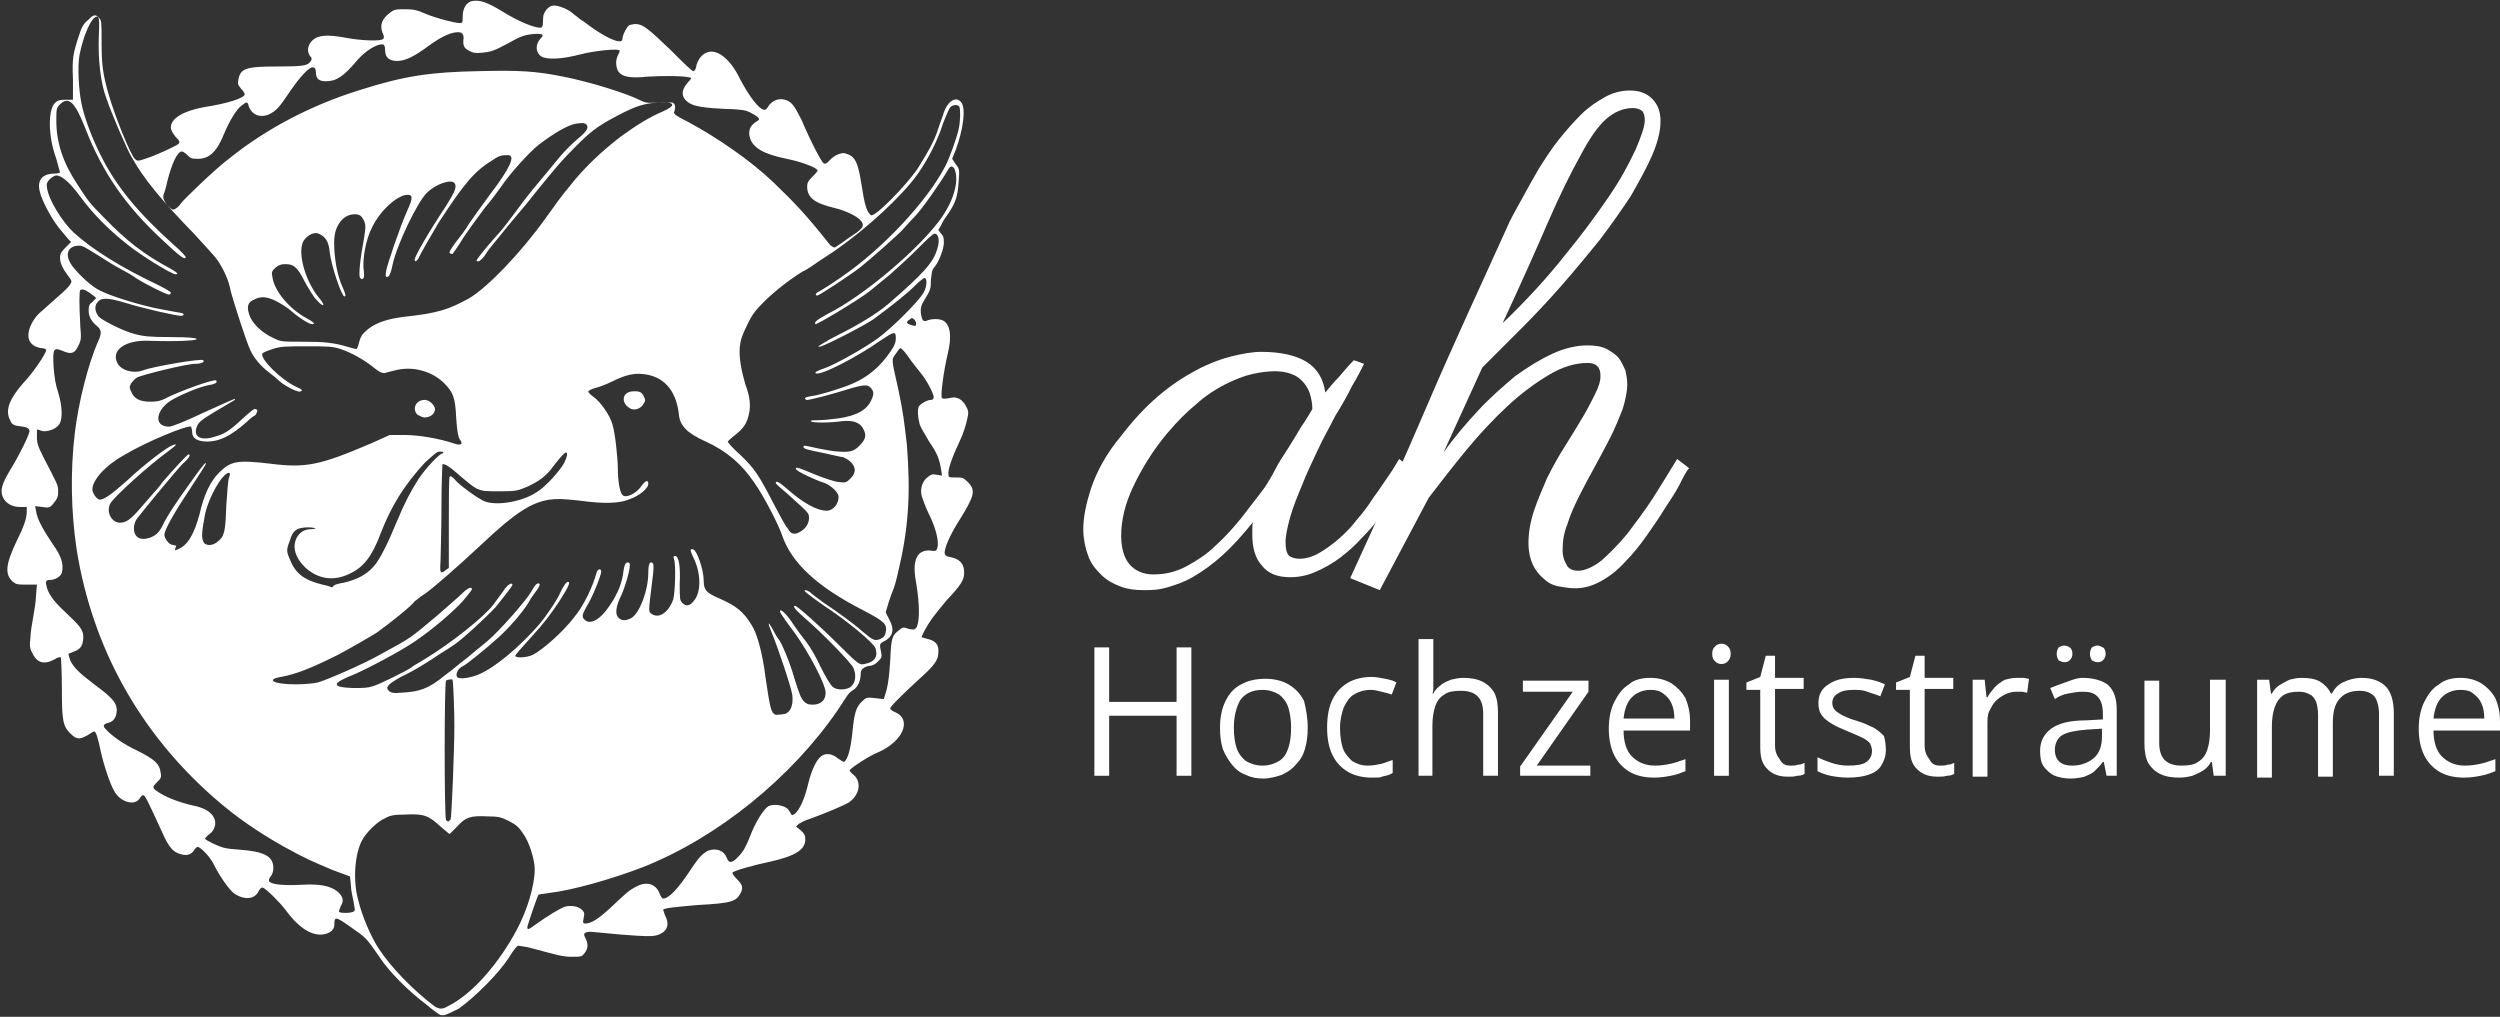 <svg xmlns="http://www.w3.org/2000/svg" xmlns:xlink="http://www.w3.org/1999/xlink" id="Ebene_2" data-name="Ebene 2" viewBox="0 0 270.7 110.1"><rect x="0" y="0" width="270.7" height="110.1" fill="#333333" stroke="none"/><defs><clipPath id="clippath"><rect width="105.7" height="110.1" style="fill: none;"></rect></clipPath></defs><g id="Ebene_1-2" data-name="Ebene 1"><g style="clip-path: url(#clippath);"><path d="M91.7,25.9c1.7-1.1,1.8-1.3,1.7-1.7-.2-.6-1.5-1.3-3.1-1.7-2.1-.5-2.9-1.1-2.9-2.3,0-.4,.1-.6,.6-1.1,.3-.3,.6-.6,.5-.7-.2-.3-1.8-.9-3.3-1.2-2.5-.5-3.7-1.2-4-2.3-.2-.7,0-1.2,.5-1.6,.3-.2,.5-.3,.5-.4,0-.2-.8-.7-1.4-.9-.3-.1-1.3-.2-2.2-.2-2.3-.1-3.4-.3-3.9-.6-1-.6-1-1.4-.2-2.3,.4-.4,.4-.5,.2-.5-.6-.2-3-.2-4.6-.1-1.9,.2-2.7,0-3.1-.5-.3-.4-.4-1.2-.1-1.8,.1-.2,.2-.4,.2-.5,0-.3-2.8,0-4.3,.4-1.9,.5-3.6,.6-4.2,.2s-.7-1.3,0-2c.4-.4,0-.5-1-.4-.8,.1-1.2,.2-2.6,1-1.5,.8-1.8,.9-2.7,1s-1.1,0-1.5-.2c-.6-.3-.7-.6-.6-1.4q0-.5-.4-.6c-.8-.1-1.9,.4-3.3,1.4-1.6,1.2-2.6,1.7-3.5,1.7s-1.3-.4-1.3-1.2q0-.6-.3-.6c-.7,0-1.8,.7-2.7,1.7-1.5,1.8-2.3,2.3-3.4,2.3-.8,0-1.1-.3-1.1-1,0-.3-.1-.5-.3-.5-.4-.1-1.4,1-2.5,2.6-1.2,1.8-1.5,2.1-2.3,2.5-1,.4-1.9,0-2.2-1-.1-.4-.2-.4-.7,0-.6,.4-1.4,1.8-1.9,3-.8,2-1.6,2.8-2.9,2.8-.7,0-.8-.1-1.1-.4-.2-.2-.5-.4-.6-.4-.5,0-1.1,1.3-1.6,3.3-.1,.5-.3,1.2-.4,1.4q-.1,.5,.4,1.1c.5,.5,.6,.6,.9,.4,.2-.1,.5-.4,.6-.6,.4-.5,3.8-3.8,5.3-4.9,4-3.2,8.8-5.7,13.9-7.3,5-1.6,7.8-2,13.2-2.1,4.3-.1,6,0,9,.6s6.8,1.8,8.2,2.5c.6,.3,.8,.4,2,.3h1.6c.3,.1,.4,.5,.2,1-.1,.2,.1,.4,1.5,1.1,3.2,1.7,6.9,4.3,9.2,6.5,2.4,2.3,3.7,3.7,6,6.6,.2,.3,.5,.5,.7,.5,.3-.2,.8-.5,1.3-.9h0Zm7.5,9.1c0-.1-.1-.3-.2-.4-.2-.2-.3-.2-.5,0-.5,.3-.4,.5,.6,.7,.1-.1,.1-.2,.1-.3h0Zm-60.3,2c.2-.7,.4-.9,1-1.4,.9-.7,2.2-1.1,3.9-1.3,3.7-.4,4.8-.8,7-2,2-1.2,5.5-4.8,8.3-8.7,2.2-3.1,2.1-2.8,3.2-4.2,1.3-1.5,2.7-2.9,4.9-4.6,1.8-1.3,3.1-2.1,4.5-2.7,1.6-.7,1.4-1.1-.4-1-1.6,.1-2.5,.4-4.4,1.4-2.3,1.2-3,1.8-4.6,3.4-1.5,1.5-2.2,2.3-5.4,6.3-1.2,1.4-2.5,3-2.9,3.5s-1.1,1.3-1.4,1.8-.7,.8-.8,.8-.2,0-.2-.1,1.1-1.5,2.1-2.6c.5-.5,1.2-1.4,2.9-3.7,.6-.8,1.5-1.9,2.1-2.6s1.4-1.7,1.9-2.3c.5-.6,1.4-1.5,2-2,1.1-.9,1.2-1.3,.8-1.6-.2-.1-.4-.1-1.1,0-.9,.2-2.3,1-4,2.3-1,.8-3.1,3.1-4.1,4.6-.3,.4-1,1.4-1.7,2.2-.6,.8-1.7,2.3-2.3,3.2-.6,1-1.2,1.8-1.2,1.8-.1,0-.2,0-.3-.1s.1-.4,.6-1.1c.4-.5,1.1-1.4,1.5-2.1,.4-.6,1.5-2.1,2.3-3.2q3.2-4.2,1.9-4.2c-.6,0-.9,0-1.6,.5-2,1.2-3.1,2.5-5.9,6.8-.3,.5-2,3.4-2.2,3.9-.2,.3-.4,.4-.4,.1s1.4-2.8,3.4-5.8c1-1.6,1.2-2.1,.9-2.5-.4-.4-2,.1-3,1.1s-3.2,5.5-3.7,7.8c-.1,.6-.3,1.1-.4,1.2-.3,.2-.4,.1-.3-.5,.1-.7,1.5-4.8,2.3-6.6,.6-1.3,.6-1.7,.1-1.7-1-.1-3,1.6-3.9,3.5-.7,1.3-1.1,3.6-.9,4.8,.1,.7-.1,1-.4,.7-.2-.2,0-2.1,.4-4.2,.2-1.2,.2-1.4,.1-1.8-.3-.7-.5-.9-1.1-.9-.8,0-1.5,.5-1.9,1.4q-.4,.8-.3,2.4c.1,1.6,.4,3,.9,4.1,.3,.7,.4,1,.2,1-.3,0-1.4-3.2-1.6-4.8-.1-1.2-.5-1.7-1.2-2-.4-.2-1.1,.1-1.5,.6-.9,1-.1,4.3,1.5,6.3,.8,.9,.6,1.2-.2,.3-.4-.4-.9-1.3-1.3-2-.8-1.6-1.2-1.9-2.1-1.9-.5,0-.7,.1-1.1,.4-.4,.4-.4,.5-.3,1,.2,1.5,1.8,3.4,3.6,4.4,.9,.5,1.1,.7,.7,.7s-1.7-.9-2.6-1.7c-1.6-1.1-2.6-1.5-3.6-1-.8,.3-.9,.8-.6,1.7,.3,.9,1.3,1.9,2.6,2.5,.8,.4,.9,.4,3.2,.4s3.4,.1,5,.6c.4,.1,.7,.2,.8,.2,0,.1,.2-.3,.3-.8h0Zm47.7,20.6c.6-.3,1-.9,1-1.5s-.1-.6-2.3-2.6c-.7-.6-1.3-1.1-1.3-1.2,0-.3,.4-.1,1.3,.7,1.7,1.5,3.2,2.3,4.2,2.3,.7,0,1.3-.7,1.3-1.5,0-.5-.8-1.2-1.5-1.5-1-.3-3.1-1.3-3.1-1.5-.1-.3,.2-.2,2.1,.6,1,.4,2.2,.8,2.6,.8,.7,.1,.8,0,1.2-.4,.6-.6,.6-1.2,0-1.8-.2-.2-.6-.4-.8-.5-.2,0-1-.2-1.9-.4-2-.4-2.4-.5-2.4-.7,0-.1,0-.2,.4-.1l1.4,.3c.6,.1,1.5,.3,2.1,.3,1.3,.1,1.7-.1,2.4-.9,.5-.6,.5-1,.1-1.7-.4-.6-1.1-.8-2.2-.7-1.3,.2-3.4,.2-3.4,0,0-.1,.3-.1,.8-.1s1.4-.1,2.2-.2c2-.3,3.1-.9,3.6-2.1,.2-.5,.2-.6,.1-.9-.4-.7-.7-.7-2.2-.3-2.2,.7-4.9,1.4-5,1.3-.3-.2-.1-.3,.5-.4,.9-.1,3.5-.9,4.6-1.4,1.6-.7,2.9-1.8,4-3.4,.5-.7,.6-1.1,.6-1.5,0-.8-.2-.7-1.7,.3-2.4,1.7-6.6,3.9-7,3.5-.1-.1,.3-.3,.9-.5,1-.3,4.4-2.2,5.9-3.3,1.6-1.2,4.3-3.9,4.9-4.9,.4-.7,.4-1.6,.1-1.6-.1,0-.6,.4-1.1,.9-.8,.8-2.3,2-4.2,3.4-.7,.6-5.2,2.9-5.9,3.1-.2,.1-.3,0-.3,0,0,0,.9-.6,2.1-1.2,2.2-1.1,4.2-2.3,5.5-3.4,3.8-3.3,4.9-4.5,5.3-6,.3-.9,.1-1.6-.3-1.6-.2,0-.9,.7-1.8,1.6s-2.2,2.1-3,2.8l-2.2,1.8c-1.1,.9-5.8,3.7-5.9,3.6-.2-.2,.2-.5,1.3-1.1,4-2,10.1-7.2,12.4-10.5,.8-1.2,1.3-2.3,1.5-3.5,.2-1.4-.3-2.5-.8-1.7-.8,1.4-2.9,4.4-3.7,5.2-.5,.5-1,1.1-1.2,1.3-.3,.4-3.7,3.4-4.6,4.1-1,.8-4.5,3.1-4.7,3.1-.3,0-.2-.3,.3-.5,.2-.1,1.3-.8,2.3-1.5,4.4-3,9.2-8.1,11.2-11.9,.5-.9,1.3-3.2,1.5-4.1s.2-2,.1-2.4c-.1-.3-.7-.3-1,0-.1,.1-.5,1-.8,1.8-.6,1.9-1.6,3.8-2.7,5.4-1.7,2.4-5.5,5.9-8.8,8.2-.4,.3-1.2,.8-1.8,1.2-.6,.4-1.4,1-1.9,1.2-1.3,.8-3,2.1-4.2,3.3-.9,.9-1.3,1.4-1.8,2.5-.6,1.2-.7,1.6-.8,2.4-.1,1.2,.2,2.6,.6,4,.5,1.3,.6,2.3,.4,3.2-.2,1-.6,1.6-1.5,2.3-.4,.3-.7,.6-.8,.7,0,.1,.5,.7,1.3,1.4,1.6,1.5,2.1,2.3,3.7,5.4,.7,1.3,1.3,2.5,1.5,2.6,.3,.7,.8,.7,1.3,.4h0Zm-63.1,1.1c.8-.6,.9-1,1-3.9,.1-1.5,.2-2.9,.3-3.1q.2-.5,0-.5c-.7,0-2.2,2.6-2.6,4.5-.4,2.1-.4,2.6-.1,3.1,.3,.3,.9,.3,1.4-.1h0Zm21.7-13.8c-.6-.6-.2-1.6,.8-1.6,.5,0,1.1,.6,1.1,1,0,.5-.5,.9-1.1,.9-.3,0-.6-.2-.8-.3Zm-26,14.6c1.1-.4,1.8-1.6,2.4-3.8,.5-2.2,1.2-3.6,2.1-4.5,1.3-1.3,2-1.4,5.5-1,3.9,.5,5.4,.2,11-2.2l2-.9h1.6c1.6,0,3.8,.4,5.3,.9,.8,.3,1.1,.1,.7-.4-.2-.3-.3-.9-.4-2.3-.1-2.2-.3-2.8-1.3-3.8-1.3-1.3-3.4-1.9-5.3-1.4-.5,.1-1.1,.3-1.2,.3-.2,0-.5-.1-1-.5-1.1-.9-2.5-1.7-3.7-2.1-.9-.3-1.4-.3-3.7-.3s-2.8,0-3.7,.3c-.6,.2-1.1,.4-1.1,.5-.2,.6,2,2.8,3.7,3.6,.7,.3,.7,.4,.4,.5-.2,.1-1.5-.5-2.2-1.1-.2-.2-.8-.7-1.2-1-.8-.6-1.6-1.5-2-2.4-.4-.8-1.8-5.2-2.1-6.3-.2-1.2-.8-2.5-1.5-3.5-.2-.3-1.4-1.6-2.5-2.8-3.5-3.6-5.4-5.9-6.7-8.2-.6-1-2.3-5-2.8-6.5-.6-1.6-.9-4.2-.8-6.7,.1-1.9,0-2.1-.2-2.1-.6,0-1.5,2.1-1.9,4.2-.2,1.2-.1,3.5,.2,5.1,.3,1.6,1.2,3.9,2,5.5,1.7,3.5,4.1,6.4,8,9.9,.8,.7,1.4,1.3,1.3,1.4-.1,.2-.5,0-2.5-1.9-4-3.7-6.5-7.3-8.4-12.2-1.1-2.8-1.8-3.4-2.7-2.5-.4,.4-.4,.5-.4,1.8,0,2.3,.7,4.5,2.3,6.9,1.1,1.7,1.3,2,2.8,3.5,2.6,2.7,4.5,4.1,7.1,5.5,.9,.5,1.1,.7,.7,.7s-3.7-2-5.3-3.3c-2-1.6-3.6-3.2-5-5.1-1.1-1.5-2-2.3-2.6-2.3-.2,0-.5,.2-.7,.4-.3,.3-.4,.5-.3,1,.2,1.3,1.7,3.7,2.9,4.8,2.1,1.9,5.2,3.8,9.2,5.7,.8,.4,1.3,.7,1.3,.8s-.1,.2-.2,.2c-.3,0-2.5-1.1-3.6-1.8-.4-.3-1.1-.7-1.5-.9-.4-.2-1.1-.6-1.7-1-2.1-1.3-2.5-1.6-2.9-1.6-1.3,0-1.7,1-.7,2.3,.8,1,2.1,2.2,3,2.6,1.2,.6,4.4,1.6,6.6,2,1.1,.2,2.1,.4,2.2,.4,.3,.1,.2,.3-.1,.3-.5,0-4.1-.8-6-1.4-2-.6-2.7-.6-3.1,0-.3,.4-.2,1,.2,1.5,.4,.4,2.7,1.6,4,1.9,.8,.2,1.4,.3,3.7,.3,2.1,0,2.8,.1,2.9,.2,.1,.2-2.3,.3-5.2,.2-2.5-.1-4.1,1-3.4,2.4,.4,.8,1.7,1.2,2.8,.8,1-.4,6.3-1.3,6.5-1.1,.2,.2-.2,.4-.9,.4-.9,0-5.8,1.2-6.3,1.5-.2,.1-.4,.4-.6,.6-.2,.4-.2,.5,0,.9,.3,.8,1,1.1,2.1,1.1,.7,0,1.1-.1,1.5-.3,1.5-.8,5.4-2.2,5.6-2s-.1,.4-.8,.5c-1,.2-2.7,.9-3.8,1.5-1.9,1-2.3,3-.5,3,.3,0,1.6-.5,3.7-1.5,1.8-.8,3.3-1.5,3.4-1.5s.1,.1-.3,.3c-2.9,1.7-3.4,2-3.7,2.5-.6,1.2,.2,1.8,1.8,1.3,1.1-.3,1.6-.6,3.1-2,.8-.7,1.2-1.1,1.4-1s.2,.1,.1,.4c-.1,.2-.2,.3-.2,.3-.1,0-.5,.3-.9,.7-1.8,1.6-3.1,2.2-4.6,2.1-.9-.1-1.3-.4-1.3-1.1,0-.2-.1-.4-.1-.5-.4-.2-4.8,1.6-7.3,3.1-2,1.1-3.4,2.7-3.4,3.7,0,.4,.5,1.1,.8,1.1,.5,0,1.3-.6,3-2.1,1.8-1.7,4.3-3.6,4.9-3.8,.6-.2,.4,0-.4,.6-2.1,1.5-6.2,5.2-6.4,5.8-.4,.9,.2,2,1.1,2,.7,0,1.2-.4,2.4-1.8,.7-.8,1.2-1.4,1.3-1.5,0,0,.5-.5,.9-1.1,1.2-1.4,2.7-3,2.8-3,.3,0,.1,.4-.6,1-.6,.6-4,4.7-5,6-.2,.3-.3,.7-.3,1,0,1,.7,1.4,1.8,1,.7-.3,1-.6,1.5-1.7,.4-.7,.9-1.6,3-4.5,1.2-1.7,1.5-2,1.5-1.8,0,.1-.8,1.3-1.7,2.7-1.8,2.7-2.8,4.5-2.8,5,0,.4,.5,1.1,.9,1.1l.4,.1c-.3,.6-.1,.5,.1,.4h0Zm29.1,2.2l.3-.2v-4.9c0-2.7,0-4.9,.1-5s.4,.1,.7,.5c.7,.7,2.4,1.9,3.1,2.2,1.4,.5,4.1,0,5.6-1,.9-.5,2.6-2.4,3-3.2,.3-.6,.4-1.1,.2-1.1s-.7,.6-1.4,1.5c-.7,1-1.5,1.6-2.8,2.2-1,.4-1.1,.5-2.9,.5-1.7,0-1.9,0-2.6-.3-.4-.2-1.1-.8-1.7-1.3-1-.9-1.8-1.5-2-1.3,0,0-.1,2.1-.1,4.7s-.1,5.1-.1,5.8c-.1,1.3,0,1.4,.6,.9h0Zm-11.1,1.4c1.3-.3,2.4-.8,3.2-1.7,.7-.7,1.7-2.8,2.6-5,.8-1.9,1.4-3.1,2.3-4.5,.7-1.1,2.3-2.8,2.6-2.8,.1,0,.1-.1,.1-.1,0-.1-.2-.1-.4-.1-.3,0-.6,.3-1.6,1.2-2.2,2.4-3.6,4.6-4.8,7.7-.9,2.4-1.8,3.6-3.3,4.3-1.8,.9-3.5,.6-4.9-.7-1.1-1.1-1.4-2.3-.8-3.3,.4-.6,.9-.8,1.5-.8,.3,0,.5-.1,.5-.1,0,0-.4-.1-.8-.1-1.2,0-1.7,.3-2,1.4-.4,1-.4,1.2,0,2.1,.6,1.5,1.5,2.2,3.5,2.7,.6,.1,1,.3,1.1,.3,.1-.3,.6-.4,1.2-.5h0Zm31-18.9c-.9-.5-.9-1.6,.1-1.8,.8-.1,1.2,0,1.4,.5,.2,.4,.2,.5,0,.8-.3,.6-1.1,.8-1.5,.5h0Zm16.8,33.1c.6-.2,.9-.9,.8-2-.1-.8-1.5-5-2.2-6.7-.5-1.2-.5-1.5,.1-.4,.2,.4,.5,.9,.6,1,.3,.3,1.3,2.7,1.7,4.2,.6,1.9,.7,2.1,1,2.5,.3,.3,.5,.4,1,.4,.9,0,1.4-.5,1.4-1.3,0-.9-1.8-4.3-3.3-6.4-1.8-2.4-1.7-2.4-1.6-2.5s.7,.4,1.4,1.5c.4,.6,1,1.4,1.4,1.9s1.1,1.7,1.6,2.8c.5,1,1.1,2,1.3,2.1,.5,.4,1.6,.3,2-.1,.5-.5,.5-1.3,.2-2-.3-.6-3.4-3.8-5.4-5.5-1-.9-1.2-1.2-.9-1.2,.2,0,2.5,2,4.9,4.4,2,2,2.1,2,2.6,1.9,1.1-.2,1.5-.8,1.2-1.7-.2-.6-3.1-3-5.7-4.7-1.7-1.2-2.2-1.6-1.9-1.6,.1,0,.4,.1,.6,.3,.2,.2,.8,.6,1.3,1,1.5,1,3.3,2.3,4.2,3.1,1.3,1.1,1.4,1.1,2,.9,.4-.2,.5-.3,.6-.7,.2-.9-.1-1.2-2.4-2.4-5.1-2.6-7.8-5.2-8.8-8.1-.4-1.2-2-4.3-3-5.7-1.4-2.1-3.1-3.5-5.3-4.5-2-.9-2.8-1.7-2.9-3-.3-2.6-1.7-4.1-3.9-4.3-1-.1-1.9,.1-3.3,.8-.6,.3-1.4,.6-1.8,.7s-.8,.3-.8,.4,.3,.4,.6,.6c.7,.5,1.7,1.9,2,2.9,.3,.9,.6,3.7,.6,4.9s.2,2.5,.5,2.8c.4,.4,1.5-.2,2-.9s.8-.8,.8-.3c0,.4-.8,1.2-1.9,1.6-1.1,.5-2.7,.6-5.6,.2-1.8-.2-2.4-.2-3.2-.1-2,.3-3.8,1.5-7.2,4.7-2.9,2.7-5.3,4.8-6.3,5.5-.5,.3-.9,.7-1.1,.8-.2,.4-2.7,2.4-4.1,3.4-.8,.5-2.7,1.6-4.2,2.4-2.8,1.4-4.5,2.1-6.2,2.4s-.7,.8,1.6,.8c.9,0,2-.1,2.4-.2,.8-.2,5-2,6.9-3.1,3.3-1.8,3-1.6,6.1-4.2,1-.9,2.2-1.9,2.6-2.3,.7-.7,1.1-.8,1.1-.5,0,.1-.5,.7-1,1.3-1.1,1.2-3.2,3-5.1,4.3-1.6,1.1-5,2.9-6.6,3.6-2.5,1-2.6,1.4-.2,1.5,1.1,0,1.6,0,2.2-.2,.9-.3,3.5-1.6,4.1-2,.2-.2,1-.6,1.6-1,2.8-1.7,6.3-4.5,7.3-5.8l1.1-1.5c.3-.5,.7-.8,.8-.8,.4,0,.3,.1-1.6,2.5-.8,.9-3.6,3.5-4.5,4.1-.3,.2-.9,.6-1.4,.9-1.2,.8-2.7,1.8-4.4,2.6-1.4,.8-1.7,1.1-1.3,1.5,.2,.2,.5,.3,1.4,.2,1.9-.1,2.9-.4,4.7-1.9,.6-.4,1.6-1.3,2.3-1.8,.7-.6,1.7-1.4,2.3-1.9,1.2-1,4.2-4.4,4.7-5.3s.7-1,.9-.9c.1,.1,0,.3-.2,.6-.2,.3-.7,.9-1,1.5-.7,1.1-2,2.6-3.2,3.7-1.1,1-3.5,3-4,3.2-.4,.2-.7,.8-.5,1.1,.2,.3,1.5,.1,2.4-.3,1.8-.8,4.3-2.9,6.5-5.4,.6-.7,2-2.7,2.3-3.5,.3-.6,.6-1.1,.8-1.1,.3,0,.1,.5-1,2.2-.8,1.2-1.6,2.3-2.9,3.7-1,1.1-1.8,2-1.8,2.1,0,.3,1.3,.2,1.9-.1,1-.5,3.3-2.5,4.5-4.1,1-1.2,2-3.3,2.4-4.8,.1-.4,.5-.5,.5-.1s-1,2.9-1.6,3.8c-.5,.9-.5,1.1-.2,1.4,.6,.6,1.7,0,2.7-1.5,.9-1.3,1.4-2.6,1.5-3.7,.1-.7,.2-.9,.4-1,.2,0,.3,0,.3,.3,0,.6-.5,2.3-.9,3.2-.6,1.2-.7,2-.4,2.4,.3,.4,.8,.5,1.5,.1,.9-.6,1.8-3,1.8-4.9,0-1,.2-1.3,.5-1,.1,.1,.1,.7-.1,2.1-.4,3.3-.4,3.1,0,3.4,.8,.5,1.8-.2,2.3-1.6,.2-.7,.3-3.7,.1-4.3-.1-.3-.1-.4,.1-.4,.4,0,.6,1.1,.5,3,0,1.6,0,1.8,.3,2.1,.4,.4,.8,.3,1.2-.2,.9-1,.8-3.2-.1-4.9-.3-.7-.3-.8,.1-.7,.4,.2,1.1,2.2,1.1,3.4,0,1,.3,1.3,1.7,1.9,1.8,.8,2.6,1.4,3.5,2.9,.6,.9,1.2,3.2,1.5,5.7,.5,3.4,.6,3.8,1.1,4q.5,0,1-.1h0Zm-36.2,11.4c.1-.3,.4-7.3,.4-10.2,0-1.3-.1-4.5-.2-4.9,0-.1-.6,0-.7,.1-.2,.2-.2,14.8,0,15.1,.2,.2,.3,.2,.5-.1h0Zm-10.5,10c.2-.1,.1-.3,0-1-.1-.5-.3-1.3-.3-1.8l-.1-1-1.9-.7c-2.1-.9-2.7-1.1-5.4-2.6-2.8-1.6-5-3.1-7.4-5.2-8.1-7.1-13.2-16.3-14.9-26.9-.6-4-.7-8.4-.2-12.6,.4-3.4,1.5-7.7,2.6-10.1,.3-.7,.3-1.1-.2-1.5-.6-.5-.9-1-.9-1.7,0-.5,.1-.7,.4-.9l.4-.4c0-.1-.3-.3-.7-.6-.6-.4-.8-.4-1-.3q-.2,.2,0,4c.1,1.2,.1,1.4-.2,2-.4,.9-.8,1-1.7,.6-1-.4-1.1-.3-1,1.7,.1,1.2,.2,1.9,.5,2.8,.4,1.3,.5,2.6,.2,3.3-.3,.6-1.1,.9-1.8,.9l-.7-.2v.8c0,.7,.1,1,.7,2.2,1.5,2.9,1.6,3,1.6,3.7,0,.6-.1,.8-.5,1.3s-.5,.5-1.2,.4l-.8-.1,.1,.5c.1,.9,.8,2.1,1.8,3.6,1,1.4,1.2,2.2,1,3.1-.1,.4-.7,.8-1.3,.8-.5,0-.5,.2-.3,.9,.3,.9,.9,1.6,2.3,2.9,1.5,1.4,1.7,1.8,1.6,2.7-.1,.7-.3,1-1.1,1.3l-.5,.2,.2,.7c.4,.8,.9,1.3,2.6,2.6,2.2,1.6,2.6,2.2,2.4,3.2-.1,.5-.4,.9-1,1q-.6,.2-.2,.6c.7,.8,2,1.7,3.5,2.4,1.8,.9,2.4,1.4,2.5,2.4,.1,.5,0,.6-.4,1-.5,.5-.5,.6-.1,.9,.8,.6,2.2,1.2,3.9,1.6,1.7,.3,2.6,1.1,2.5,2.1-.1,.4-.2,.7-.6,1-.3,.2-.5,.5-.5,.5,0,.1,.4,.3,1,.6,.9,.4,1.2,.5,2.7,.6,2.7,.2,3.7,.7,3.7,2,0,.3-.1,.7-.3,.9q-.3,.4-.1,.6c.4,.3,1.7,.4,3.5,.3,1.9-.1,3,.1,3.8,.7,.6,.5,.8,1,.4,1.6-.1,.3-.2,.5-.2,.6,0,.2,1.3,.2,1.6,0h0Zm19.7,1.4c1.4-1,2.6-1.7,3.1-1.9,.6-.2,1.5-.1,1.9,.3,.3,.3,.3,.4,.2,.9-.1,.5-.1,.6,.2,.6,.6,0,1.4-.5,2.7-1.7,1.7-1.6,2-1.9,2.8-2.3,1.1-.6,2.1-.3,2.5,.7,.1,.3,.3,.6,.4,.6,.6,0,1.6-1,3.1-3.3,.8-1.2,1.2-1.6,1.8-1.9,.9-.3,1.7,0,2,.8,.2,.6,.6,.6,1.3-.2,.5-.5,.8-1.1,1.2-2.1,.6-1.6,1.5-3,2-3.3,.6-.3,1.7-.1,2.1,.3,.2,.2,.3,.5,.4,.6,0,.1,.1,.1,.4-.1,.5-.5,1-1.5,1.4-3.2,.4-1.6,.9-2.6,1.4-3s1.2-.3,1.8,.2c.3,.2,.6,.4,.7,.4,.4-.3,.7-1.3,.9-3.2,.2-2.1,.4-2.8,1.1-3.4,.4-.4,.5-.4,1.4-.3l.9,.1,.3-1c.2-.8,.3-1.7,.4-3.3,.1-2.4,.2-2.6,1-3.2,.3-.3,.5-.3,1-.1,.5,.1,.6,.1,.8-.1,.4-.6,.4-2.5,0-4.9-.3-1.6-.2-2.5,.3-3.1q.4-.4,1.1-.4c.7,.1,.8,.1,.9-.3,.2-.7-.2-2.2-.9-3.6-.4-.8-.7-1.7-.8-2-.2-.8,.1-1.6,.6-2,.4-.3,.5-.4,1-.3l.6,.1-.1-.7c-.2-1.1-.4-1.7-1.3-3-.4-.7-.9-1.5-1-1.8-.2-.7-.3-1.6-.1-2,.2-.3,.9-.7,1.3-.7,.2,0,.3-.1,.3-.3,0-.4-.8-1.9-1.4-2.6-.3-.4-.9-1.1-1.3-1.7-.4-.6-.8-1-.9-1s-.3,.3-.5,.6c-.5,.7-.5,.4,.3,4,.5,2.4,.6,3.3,.9,5.9,.4,5.1,.2,8.9-.9,13.5-.2,1-.5,2-.6,2.2-.1,.2-.3,.8-.5,1.4l-.3,1,.4,.8c.6,1.1,.4,1.9-.7,2.4-.3,.2-.4,.2-.2,1.1,.1,.5,.1,.6-.3,1-.3,.3-.6,.5-1,.5q-.9,.2-.9,.8c0,.8-.3,1.5-.8,1.8-.6,.4-.5,.4-1.7,2.2-5,7.3-13,13.8-21.1,17-3.4,1.3-7.6,2.5-10.2,2.8-.5,.1-1,.1-1.1,.2s-1.2,3.3-1.2,3.5c0,.3,.1,.3,.9-.3h0Zm-9.4,8.8c2.6-1.3,5.5-4.7,7.4-8.3,1.1-2.1,1.9-4.7,1.9-6.5,0-1-.6-3-1.3-3.9-.4-.6-.7-.9-1.5-1.3s-1.1-.5-2.3-.5c-1.9-.1-2.4,.1-3.3,1.1l-.8,.8c-.1,0-.5-.4-1-.8-1.3-1.2-1.8-1.4-3.8-1.3-1.2,0-1.7,.1-2.2,.4-.8,.3-2.1,1.6-2.5,2.4-.8,1.5-1,4.4-.4,6.5,.4,1.7,1.4,4,2.2,5.2,1.3,2,3.7,4.5,6.1,6.3,.6,.3,.8,.3,1.5-.1h0Zm-.9,1c-.1,0-.8-.5-1.5-1.1-2-1.5-4.1-3.6-5.2-5.3-1.3-1.9-1.4-2-3-3.1-1.7-1.2-1.8-1.2-1.8-.2,0,.5-.6,1-1.5,1-1.2,0-2.5-.9-3.8-2.7-.7-.9-2.2-2.4-2.5-2.4-.1,0-.3,.2-.4,.4-.4,.9-1.6,1-2.7,.2-.5-.4-1.5-1.8-2.1-3-.4-.9-1.5-2-1.8-2-.1,0-.3,.2-.4,.4-.3,.4-.7,.6-1.4,.4-.8-.2-1.3-.7-2-2.3-1.7-3.7-1.9-4.1-2.1-4.1-.1,0-.3,.2-.4,.4-.6,.8-2.1,.3-2.7-.8-.5-.8-1.2-3-1.5-4.4s-.5-2.1-.7-2.1c-.1,0-.4,.2-.7,.4-.9,.5-1.2,.5-1.9-.2-.8-.8-.9-1.4-.9-5,0-1.7-.1-3.2-.1-3.2-.1-.1-.4,0-.7,.2-1.1,.6-1.9,.4-2.4-.7-.3-.5-.3-.8-.2-1.7,0-.6,.2-1.6,.3-2.2s.3-1.7,.3-2.3l.1-1.2h-1.1c-1,0-1.1,0-1.5-.3-.9-.8-.8-1.9,.4-4.4,.8-1.6,1.1-2.5,1.1-3.2v-.5h-.7c-.9,0-1.6-.4-1.9-1.1-.3-.7-.1-1.4,.8-2.9,1.1-1.8,2-3.7,2.1-4.2q0-.4-.7-.5c-1-.1-1.2-.2-1.4-.7-.6-1.1,0-2.4,1.4-4,.9-.9,2.5-3.2,2.5-3.6,0-.1-.2-.2-.5-.2-.7-.1-1.1-.4-1.3-.8-.4-.8,.2-2.3,1.3-3.2l1.8-1.6c.6-.5,1.2-1.1,1.3-1.3,.2-.3,.2-.4-.2-.9-.6-.8-.9-1.4-.9-2,0-.4,.1-.6,.6-1.1l.6-.6-.3-.3-1-1.2c-.8-1-1.9-3-2.1-4-.3-1.2,.3-1.9,1.6-1.9,.3,0,.6-.1,.6-.1,0-.1-.2-.7-.4-1.5-.9-2.4-.9-5.2-.2-6,.3-.3,.5-.4,1.2-.4h.8v-2.2c-.1-2.3,0-2.8,.7-4.9,.2-.7,.5-1.2,.9-1.5,.6-.6,.8-.7,1.2-.3,.3,.3,.3,.5,.3,2.4,0,2.7,.1,3.5,.7,5.7,.7,2.5,2.4,6.7,2.9,7.2,.2,.2,.3,.3,1.1,0,1-.3,3.2-1.3,3.6-1.6,.2-.2,.2-.3-.3-.8-.3-.4-.5-.7-.5-1,0-1,1.4-1.8,3.6-2.2,2.6-.4,4.4-1,4.4-1.4,0-.1-.2-.4-.4-.6-.3-.4-.4-.5-.3-.9,.2-1.3,.8-1.5,4.2-1.5,2.7,0,3.2-.1,3.5-.4,.3-.3,.3-.5,.1-.7-.4-.5-.3-1.2,.2-1.7,.6-.6,1.6-.7,3.7-.3,1.6,.3,3.8,.4,4,.1,.1-.1,.1-.3-.1-.7-.3-.8,0-1.5,.8-2.1,.5-.4,.7-.4,1.7-.4,.9,0,1.3,.1,2.2,.5,1.2,.5,3.2,1,3.7,1,.3,0,.3-.1,.3-.7,0-.9,.4-1.6,1.1-1.7C52,0,52.7,.2,54.5,1.3c1.6,1,3.3,1.7,4,1.7,.2,0,.3-.1,.3-.8,0-.6,.1-.8,.4-1.2,.3-.3,.5-.4,.8-.4,.5,0,1.6,.4,2.2,1,.3,.2,.6,.5,.8,.6,.2,.1,.8,.6,1.4,1,1.8,1.2,3,1.6,3,1,0-.4,.5-1.4,.8-1.5,.1,0,.4-.1,.6-.1,.8,0,1.4,.5,3.8,2.8,1.4,1.4,2.4,2.4,2.5,2.3,.1,0,.3-.3,.3-.6,.2-.7,.6-1.2,1.1-1.4,1.1-.5,2.6,.7,3.6,2.8,1,1.9,2.1,3.4,2.7,3.4,.1,0,.3-.2,.4-.4,.4-.6,1.1-.9,1.8-.7,.7,.2,1,.6,1.8,2.2,1.1,2.6,2.2,4.6,2.4,4.7,.2,.1,.4-.1,.6-.3,.5-.6,1.3-.9,1.7-.8,1.1,.3,1.4,.9,1.8,3.5,.3,1.9,.5,2.8,1,3.2,.4,.3,3.9-3.3,5.1-5.1,1.3-2.1,1.6-2.7,2-3.7,.2-.6,.5-1.5,.7-2,.4-1.5,1.4-2.2,2-1.4,.5,.7,.2,2.9-.6,5.1l-.4,1,.4,.6c.4,.5,.4,.6,.3,1.9-.1,1.5-.3,2.2-1.1,3.4-.3,.4-.7,1-.8,1.3l-.3,.5,.3,.4c.3,.3,.3,.5,.3,1.1-.1,.9-.6,2-1,2.5-.3,.3-.3,.6-.4,1.4,0,1-.1,1.2-.6,2-.5,.8-.5,1-.5,1.5,.1,.9,.3,1.1,.7,.9,.5-.2,1.3-.2,1.7,0,.8,.4,1,1.7,.5,3.7-.4,1.7-.8,4.5-.6,4.7,.1,.1,.3,.1,.8,0s.7-.1,1.1,.1c.2,.1,.6,.5,.7,.8,.3,.5,.3,.7,.1,1.5-.1,.5-.4,1.5-.8,2.3-.8,1.7-1.3,3.1-1.2,3.6,0,.3,.1,.3,.8,.3s.8,0,1.3,.5c.9,.9,.7,1.5-.9,4.1-.9,1.4-1.5,2.7-1.6,3.4q-.1,.5,.5,.6c1.1,.2,1.6,.7,1.6,1.7,0,.8-.3,1.3-1.9,3-.6,.7-1.3,1.6-1.6,2-.5,.7-1.1,1.8-1.1,2,0,0,.3,.1,.7,.2,.8,.2,1.2,.6,1.1,1.5,0,.7-.4,1.3-1.6,2.4-2.3,2.1-3.6,3.4-3.6,3.6,0,.1,.2,.3,.5,.4,1.9,.8,.9,3.2-1.9,4.4-.8,.3-2.8,1.6-3,1.9,0,.1,.1,.2,.3,.4,1,.7,.9,2.2-.4,3.1-.5,.3-2.6,1.2-4.3,1.8-.4,.1-.9,.4-1.1,.5l-.3,.3,.5,.4c.4,.4,.5,.5,.5,1,0,1.1-1.1,1.8-3.8,2.4-1.9,.4-4,1-4.1,1.2,0,.1,.2,.4,.5,.7,.6,.6,.7,.9,.4,1.5-.5,.9-.9,1.1-4.7,1.3-2.2,.2-3.5,.3-3.7,.5l.2,.6c.6,1.1,.2,1.9-1,2.2-.5,.1-1.2,.1-3.7-.1-3.4-.3-3.6-.4-3.9-.2-.2,.1-.2,.2,0,.6,.3,.6,.3,1.1-.1,1.6-.3,.4-.4,.4-1.4,.4s-1.6-.2-4.6-1c-.5-.1-1.1-.2-1.2-.2s-.6,.6-1,1.3c-1.1,1.7-3.6,4.2-5.4,5.5-1.4,.7-1.6,.8-2,.7h0Z" style="fill: #fff;"></path></g><g><path d="M147.7,39.4c-.3,.6-.7,1.4-1.3,2.4-.5,1-1.1,2.1-1.8,3.2-.6,1.2-1.3,2.4-1.9,3.7-.6,1.3-1.2,2.5-1.7,3.8-.5,1.2-1,2.4-1.3,3.5s-.5,2-.5,2.7,.1,1.2,.4,1.5c.3,.2,.7,.3,1.1,.3,.7,0,1.4-.2,2.1-.6,.7-.4,1.4-.9,2.1-1.5s1.4-1.3,2-2.1c.7-.8,1.3-1.6,1.8-2.4,.6-.8,1.1-1.6,1.6-2.3s.9-1.4,1.2-1.9l1.3,1c-.4,.7-.9,1.6-1.4,2.4-.5,.9-1.1,1.7-1.8,2.6-.6,.9-1.3,1.7-2.1,2.5-.7,.8-1.5,1.5-2.4,2.2-.8,.6-1.7,1.1-2.6,1.5-.9,.4-1.8,.6-2.8,.6-1.4,0-2.4-.4-3.1-1.3-.7-.8-1-1.9-1-3.3v-.6c0-.3,0-.6,.1-.8-1.2,1.5-2.3,2.7-3.3,3.6-1.1,1-2.1,1.7-3.1,2.3s-1.9,.9-2.9,1.2-1.8,.3-2.6,.3c-.9,0-1.7-.1-2.5-.4s-1.5-.7-2.1-1.3c-.6-.6-1.1-1.2-1.4-2.1-.3-.8-.5-1.8-.5-2.8,0-1.3,.3-2.8,.9-4.6,.6-1.7,1.6-3.6,3.2-5.5,1.3-1.7,2.6-3.1,4-4.3s2.8-2.1,4.1-2.8,2.6-1.2,3.8-1.5,2.3-.5,3.3-.5c2.1,0,3.8,.4,4.9,1.1,1.1,.7,1.8,1.8,2,3.3,.5-.6,1-1.2,1.5-1.7,.5-.6,1-1.2,1.6-1.8l1.1,.4Zm-10.7,13.3c.3-.5,.7-1.1,1.1-1.9,.4-.8,.9-1.5,1.4-2.3s1-1.6,1.4-2.3c.5-.7,.9-1.4,1.2-1.9,0-.2,0-.5-.1-1s-.2-.9-.5-1.4-.7-.9-1.2-1.2c-.6-.3-1.3-.5-2.3-.5-.7,0-1.5,.1-2.4,.3s-1.9,.6-2.9,1.1-2.1,1.2-3.1,2.1c-1.1,.9-2.1,1.9-3.2,3.2-1.6,1.9-2.8,3.9-3.7,5.8-.9,1.9-1.3,3.7-1.3,5.3,0,1.3,.3,2.4,.9,3.1,.6,.7,1.5,1.1,2.6,1.1,1.3,0,2.5-.3,3.6-.9,1.1-.6,2.2-1.3,3.1-2.2,1-.9,1.9-1.9,2.8-3,.9-1.2,1.8-2.3,2.6-3.4Z" style="fill: #fff;"></path><path d="M156.3,49c1.2-1.7,2.5-3.2,3.8-4.6,1.3-1.4,2.7-2.6,4-3.7,1.4-1,2.7-1.8,4-2.4,1.3-.6,2.6-.9,3.8-.9,.8,0,1.5,.1,2.1,.4,.5,.3,1,.6,1.3,1s.5,.9,.7,1.3c.1,.5,.2,1,.2,1.5,0,.8-.2,1.7-.5,2.7-.4,1-.8,2-1.3,3s-1.1,2.1-1.7,3.2c-.6,1.1-1.2,2.2-1.7,3.2s-1,2.1-1.3,3.1c-.4,1-.5,1.9-.5,2.8,0,.5,.1,1,.4,1.5,.2,.5,.7,.7,1.3,.7,.7,0,1.6-.4,2.5-1.1,.9-.8,1.8-1.7,2.8-2.9,.9-1.2,1.9-2.5,2.8-3.9,.9-1.4,1.8-2.9,2.6-4.2l1.3,1c-.3,.3-.6,.9-1,1.7s-1,1.7-1.6,2.6c-.6,1-1.3,2-2,3s-1.5,2-2.3,2.8c-.8,.9-1.7,1.6-2.6,2.1-.9,.5-1.8,.8-2.8,.8-.6,0-1.2-.1-1.8-.2s-1.2-.4-1.6-.8c-.5-.4-.9-.9-1.2-1.5s-.5-1.5-.5-2.4c0-1.1,.2-2.3,.6-3.5,.4-1.2,.9-2.3,1.4-3.5,.6-1.2,1.2-2.3,1.9-3.4,.7-1.1,1.3-2.1,1.9-3.1,.6-1,1-1.8,1.4-2.6s.6-1.4,.6-2c0-1-.5-1.4-1.4-1.4-1.3,0-2.7,.4-4.2,1.3-1.5,.9-3,2-4.5,3.4s-3,3-4.4,4.7-2.8,3.5-4.1,5.2l-5.3,10-3.2-1.3c3-6.5,5.8-12.8,8.5-19.1s5.6-12.5,8.4-18.7c.4-1,1-2,1.6-3.1s1.2-2.2,1.9-3.4c.7-1.1,1.4-2.2,2.2-3.2s1.6-1.9,2.4-2.7c.8-.8,1.7-1.4,2.6-1.9,.9-.5,1.8-.7,2.7-.7,1,0,1.8,.3,2.4,.9,.6,.6,.9,1.4,.9,2.4,0,1.1-.3,2.3-.9,3.7-.6,1.4-1.4,2.8-2.3,4.4-1,1.5-2.1,3.1-3.4,4.8-1.3,1.6-2.7,3.3-4.1,4.9-1.4,1.6-2.9,3.2-4.4,4.7s-2.9,2.9-4.2,4.2l-4.2,9.2Zm20.5-37.3c-1,0-2,.4-2.9,1.2s-1.8,2.1-2.8,4c-1,1.8-2.2,4.2-3.5,7.2s-2.9,6.6-4.9,10.9c2.6-2.5,4.8-4.9,6.7-7.3,1.9-2.3,3.5-4.5,4.8-6.4s2.2-3.6,2.9-5.1c.6-1.4,1-2.5,1-3.2,0-.4-.1-.8-.3-1-.3-.2-.6-.3-1-.3Z" style="fill: #fff;"></path><path d="M129,84h-1.6v-6.5h-7.3v6.5h-1.6v-13.9h1.6v5.9h7.3v-5.9h1.6v13.9Z" style="fill: #fff;"></path><path d="M141.6,78.8c0,.9-.1,1.6-.3,2.3-.2,.7-.5,1.2-1,1.7-.4,.5-.9,.8-1.5,1.1-.6,.2-1.3,.4-2,.4s-1.3-.1-1.9-.4c-.6-.2-1.1-.6-1.5-1.1s-.7-1-1-1.7c-.2-.7-.3-1.4-.3-2.3,0-1.1,.2-2.1,.6-2.9,.4-.8,.9-1.4,1.7-1.8,.7-.4,1.6-.6,2.6-.6s1.8,.2,2.5,.6,1.3,1,1.7,1.8c.2,.8,.4,1.8,.4,2.9Zm-8,0c0,.8,.1,1.6,.3,2.2s.6,1.1,1,1.4c.5,.3,1.1,.5,1.8,.5s1.3-.2,1.8-.5,.8-.8,1-1.4,.3-1.3,.3-2.2c0-.8-.1-1.5-.3-2.2-.2-.6-.6-1.1-1-1.4-.5-.3-1.1-.5-1.8-.5-1.1,0-1.9,.4-2.4,1.1-.4,.7-.7,1.7-.7,3Z" style="fill: #fff;"></path><path d="M148.5,84.2c-.9,0-1.8-.2-2.5-.6s-1.3-1-1.7-1.8-.6-1.8-.6-3c0-1.3,.2-2.3,.6-3.1,.4-.8,1-1.4,1.7-1.8s1.6-.6,2.5-.6c.5,0,1,.1,1.5,.2s.9,.2,1.2,.4l-.5,1.3c-.3-.1-.7-.2-1.1-.3-.4-.1-.8-.2-1.2-.2-.7,0-1.3,.2-1.8,.5s-.8,.8-1.1,1.4c-.2,.6-.4,1.3-.4,2.2,0,.8,.1,1.6,.3,2.2s.6,1,1,1.4c.5,.3,1,.5,1.7,.5,.6,0,1-.1,1.5-.2,.4-.1,.8-.3,1.2-.4v1.4c-.3,.2-.7,.3-1.2,.4,0,.1-.5,.1-1.1,.1Z" style="fill: #fff;"></path><path d="M155.2,69.2v5.2c0,.3,0,.5-.1,.7h.1c.2-.4,.5-.7,.8-.9,.3-.3,.7-.4,1.1-.6,.4-.1,.9-.2,1.3-.2,.8,0,1.5,.1,2.1,.4s1,.7,1.3,1.2c.3,.6,.4,1.3,.4,2.2v6.8h-1.6v-6.7c0-.9-.2-1.5-.6-1.9-.4-.4-1-.6-1.8-.6s-1.4,.1-1.8,.4c-.5,.3-.8,.7-1,1.3-.2,.6-.3,1.3-.3,2.1v5.4h-1.5v-14.8h1.6Z" style="fill: #fff;"></path><path d="M172.2,84h-7.6v-1l5.7-8.1h-5.4v-1.2h7.1v1.2l-5.6,8h5.8v1.1Z" style="fill: #fff;"></path><path d="M178.7,73.4c.9,0,1.6,.2,2.3,.6,.6,.4,1.1,.9,1.5,1.6,.3,.7,.5,1.5,.5,2.5v1h-7.2c0,1.2,.3,2.2,.9,2.8,.6,.6,1.4,1,2.5,1,.7,0,1.2-.1,1.7-.2s1-.3,1.6-.5v1.3c-.5,.2-1,.4-1.6,.5-.5,.1-1.1,.2-1.8,.2-1,0-1.9-.2-2.6-.6-.7-.4-1.3-1-1.7-1.8s-.6-1.8-.6-2.9,.2-2.1,.6-2.9c.4-.8,.9-1.5,1.6-1.9,.5-.5,1.4-.7,2.3-.7Zm0,1.3c-.8,0-1.5,.3-2,.8s-.8,1.3-.9,2.3h5.5c0-.6-.1-1.2-.3-1.6-.2-.5-.5-.8-.9-1.1-.4-.3-.8-.4-1.4-.4Z" style="fill: #fff;"></path><path d="M186.4,69.7c.3,0,.5,.1,.7,.3,.2,.2,.3,.4,.3,.8,0,.3-.1,.6-.3,.8-.2,.2-.4,.3-.7,.3s-.5-.1-.7-.3c-.2-.2-.3-.4-.3-.8s.1-.6,.3-.8c.2-.2,.4-.3,.7-.3Zm.8,3.9v10.4h-1.6v-10.4h1.6Z" style="fill: #fff;"></path><path d="M193.9,82.9c.3,0,.5,0,.8-.1,.3,0,.5-.1,.7-.2v1.2c-.2,.1-.4,.2-.8,.2-.3,.1-.6,.1-1,.1-.6,0-1.1-.1-1.5-.3-.4-.2-.8-.5-1.1-1s-.4-1.1-.4-1.9v-6.2h-1.5v-.8l1.5-.6,.6-2.3h1v2.4h3.1v1.2h-3.1v6.1c0,.7,.2,1.1,.5,1.5,.3,.6,.7,.7,1.2,.7Z" style="fill: #fff;"></path><path d="M204.2,81.2c0,.7-.2,1.2-.5,1.7s-.8,.8-1.4,1c-.6,.2-1.4,.3-2.2,.3-.7,0-1.4-.1-1.9-.2s-1-.3-1.4-.5v-1.5c.4,.2,.9,.4,1.5,.6s1.2,.3,1.8,.3c.9,0,1.6-.1,2-.4s.6-.7,.6-1.2c0-.3-.1-.5-.2-.8-.2-.2-.4-.4-.8-.6-.4-.2-.9-.4-1.6-.7-.7-.3-1.2-.5-1.7-.8s-.9-.6-1.1-.9c-.3-.4-.4-.8-.4-1.4,0-.9,.4-1.6,1.1-2,.7-.5,1.6-.7,2.8-.7,.6,0,1.2,.1,1.8,.2,.5,.1,1.1,.3,1.5,.5l-.5,1.3c-.4-.2-.9-.3-1.4-.5s-1-.2-1.5-.2c-.7,0-1.3,.1-1.7,.4-.4,.2-.6,.6-.6,1,0,.3,.1,.6,.3,.8,.2,.2,.5,.4,.9,.6s.9,.4,1.6,.6c.7,.2,1.2,.5,1.7,.7,.5,.3,.8,.6,1.1,.9,.1,.4,.2,.9,.2,1.5Z" style="fill: #fff;"></path><path d="M210.1,82.9c.3,0,.5,0,.8-.1,.3,0,.5-.1,.7-.2v1.2c-.2,.1-.4,.2-.8,.2-.3,.1-.6,.1-1,.1-.6,0-1.1-.1-1.5-.3-.4-.2-.8-.5-1.1-1s-.4-1.1-.4-1.9v-6.2h-1.5v-.8l1.5-.6,.6-2.3h1v2.4h3.1v1.2h-3.1v6.1c0,.7,.2,1.1,.5,1.5,.3,.6,.7,.7,1.2,.7Z" style="fill: #fff;"></path><path d="M218.4,73.4h.7c.2,0,.4,.1,.6,.1l-.2,1.5c-.2,0-.4-.1-.6-.1h-.6c-.4,0-.8,.1-1.2,.3-.4,.2-.7,.4-1,.7-.3,.3-.5,.7-.7,1.1s-.2,.9-.2,1.5v5.6h-1.6v-10.5h1.3l.2,1.9h.1c.2-.4,.5-.7,.8-1.1,.3-.3,.7-.6,1.1-.8,.4-.1,.8-.2,1.3-.2Z" style="fill: #fff;"></path><path d="M225.5,73.4c1.2,0,2.2,.3,2.8,.8,.6,.6,.9,1.4,.9,2.7v7.1h-1.1l-.3-1.5h-.1c-.3,.4-.6,.7-.9,1-.3,.3-.7,.4-1.1,.6-.4,.1-.9,.2-1.5,.2s-1.2-.1-1.7-.3c-.5-.2-.9-.6-1.2-1s-.4-1-.4-1.7c0-1,.4-1.8,1.2-2.4s2.1-.9,3.8-.9l1.8-.1v-.6c0-.9-.2-1.5-.6-1.9-.4-.4-.9-.5-1.6-.5-.5,0-1.1,.1-1.6,.2s-1,.3-1.4,.6l-.5-1.2c.5-.2,1-.4,1.6-.6s1.2-.5,1.9-.5Zm2.1,5.5l-1.6,.1c-1.3,.1-2.2,.3-2.7,.6s-.8,.9-.8,1.6c0,.6,.2,1,.5,1.3,.4,.3,.8,.4,1.4,.4,.9,0,1.7-.3,2.3-.8s.9-1.3,.9-2.3v-.9h0Zm-4.9-8.1c0-.3,.1-.5,.2-.7,.2-.1,.4-.2,.6-.2s.5,.1,.6,.2c.2,.1,.3,.4,.3,.7s-.1,.5-.3,.7-.4,.2-.6,.2-.4-.1-.6-.2c-.1-.2-.2-.4-.2-.7Zm3.6,0c0-.3,.1-.5,.2-.7,.2-.1,.4-.2,.6-.2s.4,.1,.6,.2,.3,.4,.3,.7-.1,.5-.3,.7-.4,.2-.6,.2-.4-.1-.6-.2c-.1-.2-.2-.4-.2-.7Z" style="fill: #fff;"></path><path d="M241,73.6v10.4h-1.3l-.2-1.5h-.1c-.2,.4-.5,.7-.8,.9s-.7,.4-1.2,.6c-.4,.1-.9,.2-1.4,.2-.8,0-1.5-.1-2.1-.4s-1-.7-1.3-1.2c-.3-.6-.4-1.3-.4-2.1v-6.8h1.6v6.7c0,.9,.2,1.5,.6,1.9,.4,.4,1,.6,1.8,.6s1.4-.1,1.8-.4c.5-.3,.8-.7,1-1.3s.3-1.3,.3-2.1v-5.5h1.7Z" style="fill: #fff;"></path><path d="M255.7,73.4c1.1,0,2,.3,2.6,.9s.9,1.6,.9,2.9v6.8h-1.6v-6.7c0-.8-.2-1.5-.5-1.9-.4-.4-.9-.6-1.6-.6-1,0-1.7,.3-2.2,.9s-.7,1.4-.7,2.6v5.8h-1.6v-6.7c0-.6-.1-1-.2-1.4-.2-.4-.4-.7-.7-.8-.3-.2-.7-.3-1.2-.3-.7,0-1.2,.1-1.7,.4-.4,.3-.7,.7-.9,1.3-.2,.6-.3,1.2-.3,2.1v5.5h-1.6v-10.6h1.3l.2,1.5h.1c.2-.4,.5-.7,.8-.9s.7-.4,1.1-.6c.4-.1,.8-.2,1.3-.2,.8,0,1.5,.1,2,.4s.9,.7,1.2,1.3h.1c.3-.6,.8-1.1,1.4-1.3,.4-.2,1.1-.4,1.8-.4Z" style="fill: #fff;"></path><path d="M266.4,73.4c.9,0,1.6,.2,2.3,.6,.6,.4,1.1,.9,1.5,1.6,.3,.7,.5,1.5,.5,2.5v1h-7.2c0,1.2,.3,2.2,.9,2.8,.6,.6,1.4,1,2.5,1,.7,0,1.2-.1,1.7-.2s1-.3,1.6-.5v1.3c-.5,.2-1,.4-1.6,.5-.5,.1-1.1,.2-1.8,.2-1,0-1.9-.2-2.6-.6s-1.3-1-1.7-1.8c-.4-.8-.6-1.8-.6-2.9s.2-2.1,.6-2.9,.9-1.5,1.6-1.9c.6-.5,1.4-.7,2.3-.7Zm0,1.3c-.8,0-1.5,.3-2,.8s-.8,1.3-.9,2.3h5.5c0-.6-.1-1.2-.3-1.6-.2-.5-.5-.8-.9-1.1-.3-.3-.8-.4-1.4-.4Z" style="fill: #fff;"></path></g></g></svg>